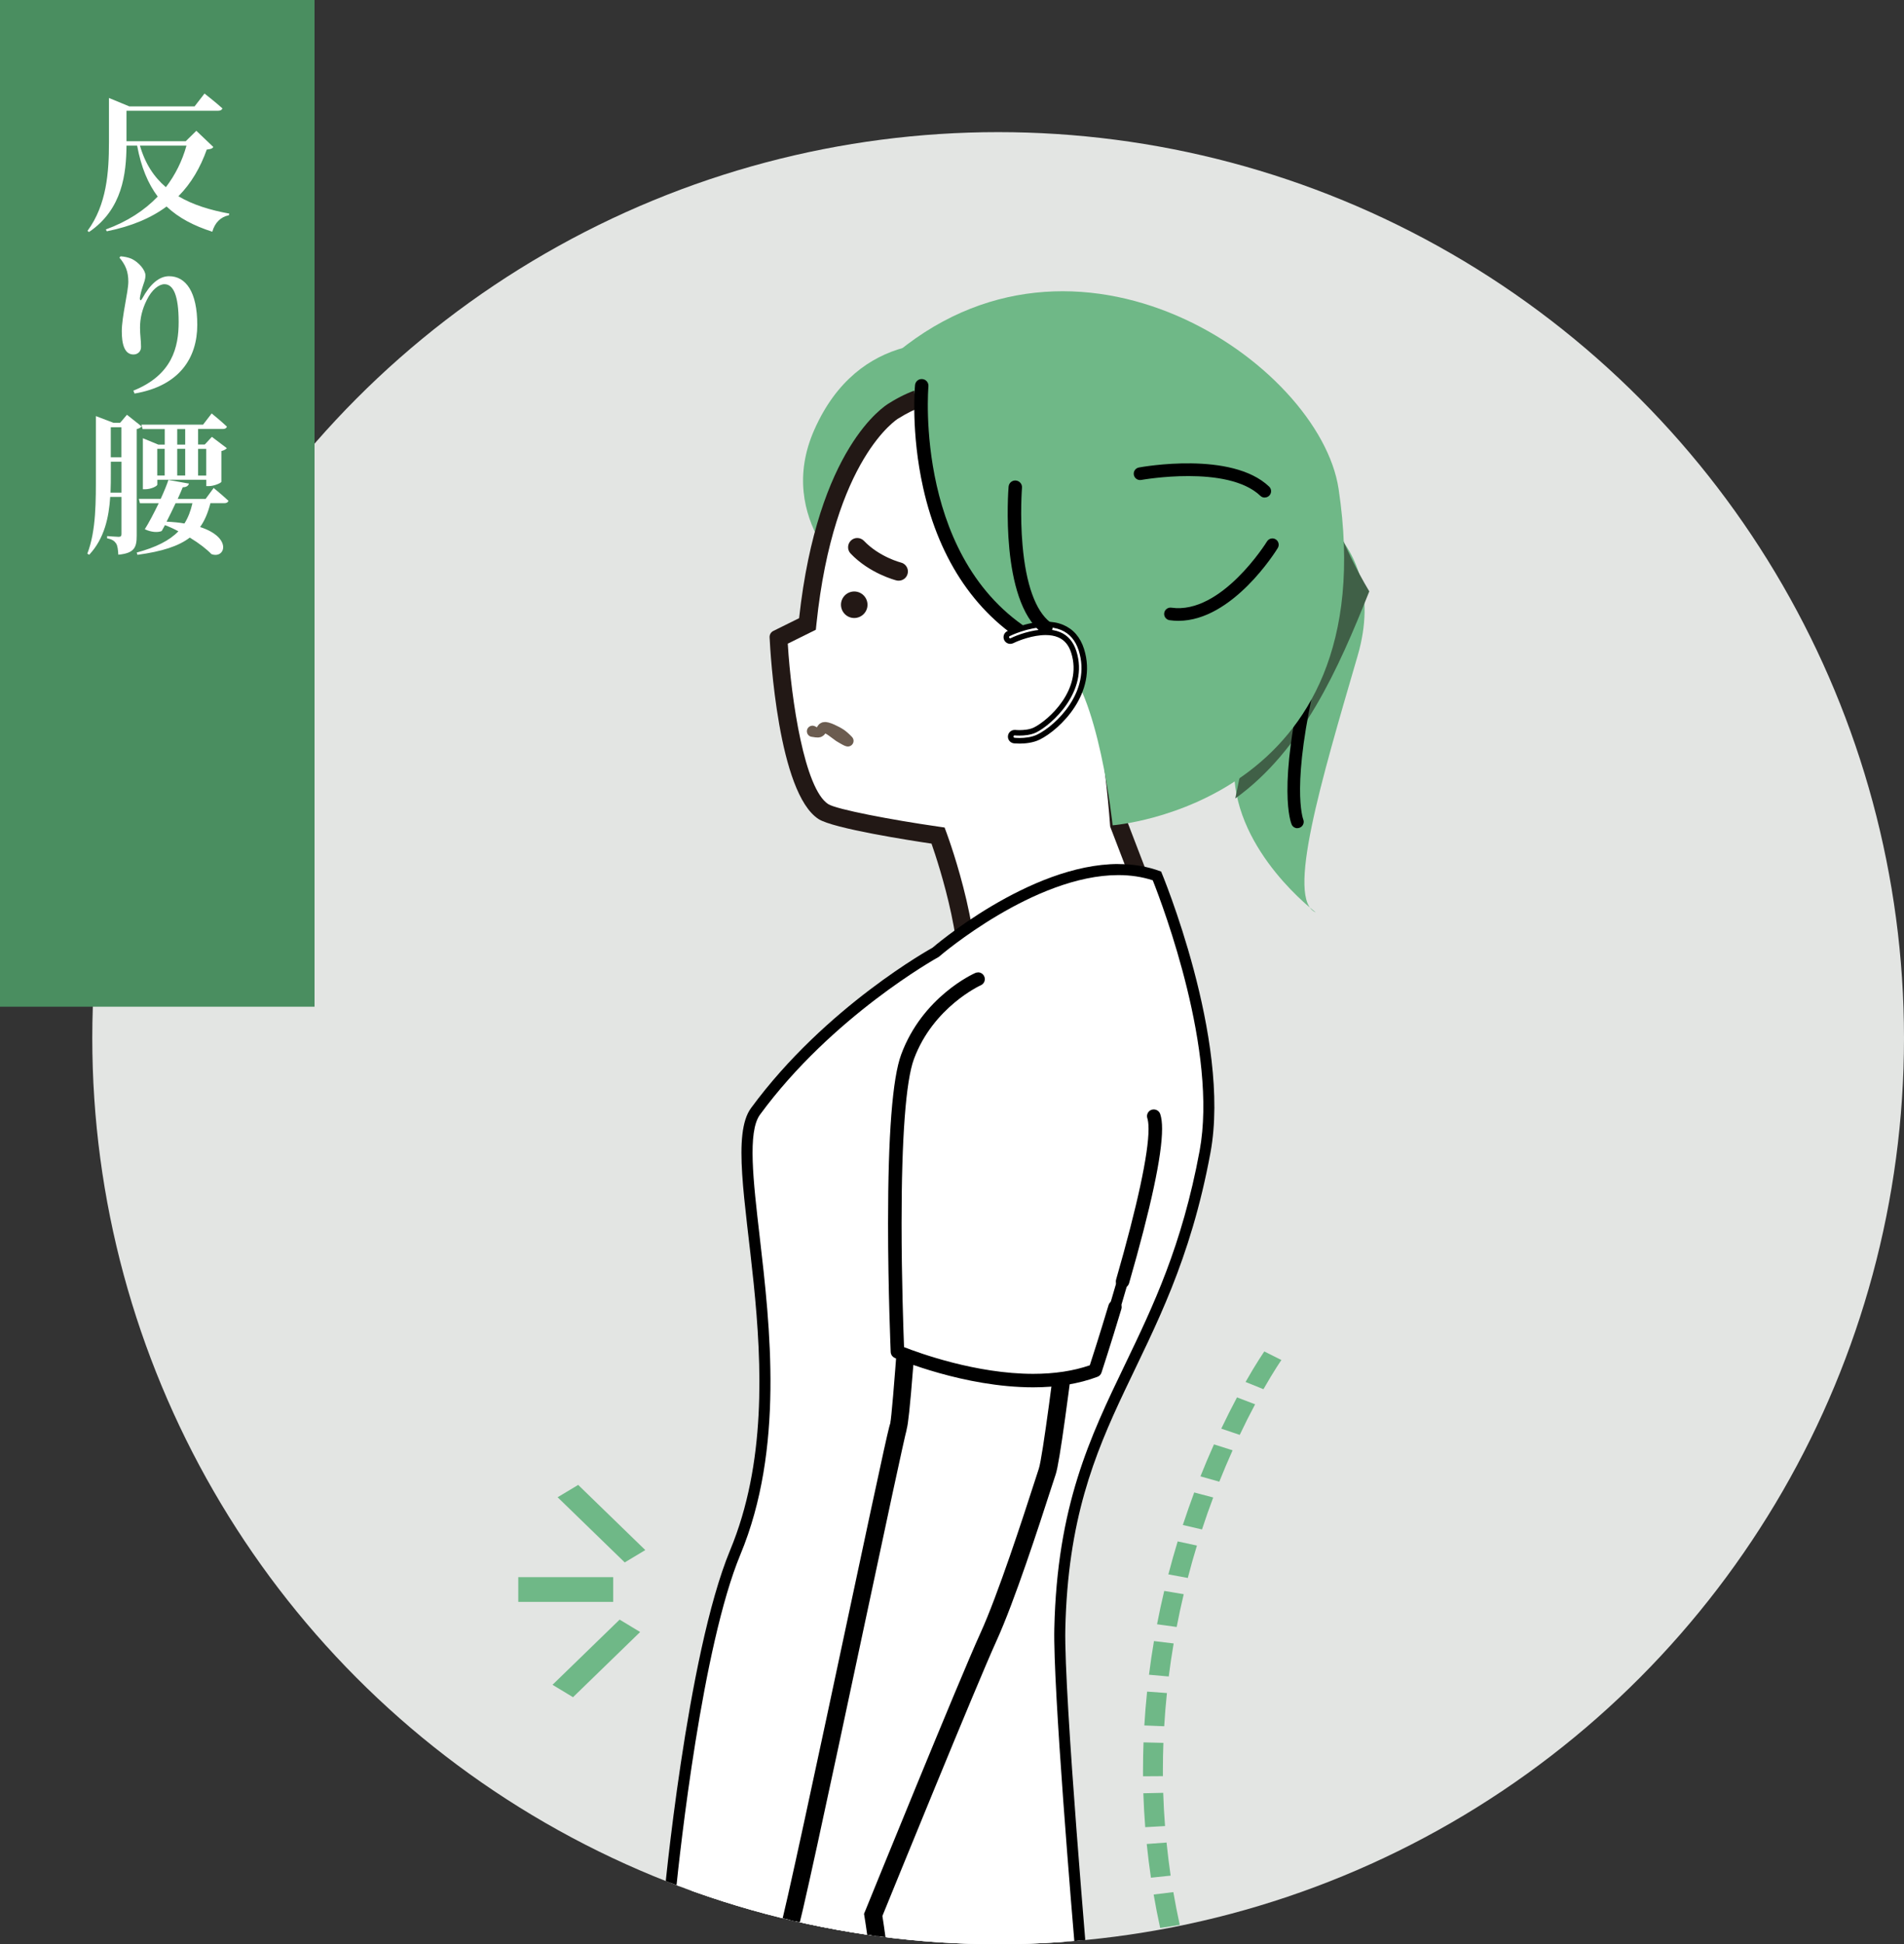 <?xml version="1.0" encoding="UTF-8"?><svg id="_レイヤー_2" xmlns="http://www.w3.org/2000/svg" xmlns:xlink="http://www.w3.org/1999/xlink" viewBox="0 0 302.67 309"><rect x="0" y="0" width="302.67" height="309" fill="#333333" stroke="none"/><defs><style>.cls-1{fill:#4a8e60;}.cls-1,.cls-2,.cls-3,.cls-4,.cls-5,.cls-6,.cls-7,.cls-8,.cls-9,.cls-10{stroke-width:0px;}.cls-2{fill:#000;}.cls-3{fill:#406047;}.cls-4{fill:#6b5c50;}.cls-5{fill:none;}.cls-11{stroke:#000;stroke-miterlimit:10;stroke-width:1.76px;}.cls-11,.cls-9{fill:#fff;}.cls-6{fill:#221815;}.cls-7{fill:#231815;}.cls-12{clip-path:url(#clippath);}.cls-8{fill:#6fb887;}.cls-10{fill:#e3e5e3;}</style><clipPath id="clippath"><circle class="cls-5" cx="158.67" cy="165" r="144"/></clipPath></defs><g id="_02"><circle class="cls-10" cx="158.67" cy="165" r="144"/><g class="cls-12"><path class="cls-8" d="M202.64,77.77s19,6.53,13.17,26.48c-5.82,19.95-11.45,38.8-6.64,40.76,0,0-12.7-9.49-12.99-22.26-.29-12.76,3.61-36.92,2.07-37.98l4.39-7Z"/><path class="cls-3" d="M211.12,79.92l-8.29,13.62c1.3,1.18-3.53,18.58-6.46,33.36,10.69-7.7,16.34-20.5,21.3-32.91-4.18-6.97-6.55-14.08-6.55-14.08Z"/><path class="cls-8" d="M135.86,92.72s-12.81-9.96-6.41-24.42c7.03-15.87,21.64-14.61,27.59-12.83l-21.18,37.26Z"/><path class="cls-2" d="M206.24,131.63c-.38,0-.75-.22-.91-.59-.1-.23-2.4-5.76,2.13-24.52,4.21-17.41-2.94-20.75-3.01-20.78-.5-.22-.74-.81-.53-1.32s.79-.75,1.3-.54c.36.15,8.85,3.85,4.19,23.11-4.31,17.84-2.26,23.19-2.24,23.24.21.51-.03,1.1-.54,1.31-.13.06-.26.08-.4.08Z"/><path class="cls-9" d="M157.6,161.51c-3.22,0-3.82-.59-3.91-.7-.02-.03-.05-.07,0-.24,2.76-9.37-3.71-27.01-3.99-27.75l-.18-.49-.52-.08c-6.25-.9-16.15-2.63-17.82-3.7-4.59-2.95-6.48-19.8-6.87-26.78l4.54-2.25.05-.48c2.81-26.89,13.33-33.22,13.44-33.28,2.81-1.77,5.47-2.66,7.94-2.66,21.84,0,26.99,67.27,27.04,67.95v.13s9.78,25.46,9.78,25.46c-4.23,1-21.2,4.87-29.51,4.87h0Z"/><path class="cls-6" d="M150.29,63.98c17.45,0,24.8,48.46,26.17,67.13l.02.26.09.24,9.36,24.4c-5.4,1.25-20.65,4.61-28.33,4.61-1.67,0-2.52-.16-2.94-.29,2.5-9.75-3.87-27.08-4.14-27.83l-.36-.98-1.03-.15c-7.38-1.06-16.16-2.73-17.47-3.57-3.75-2.41-5.88-16.45-6.43-25.5l3.59-1.78.87-.43.1-.96c2.75-26.31,12.9-32.55,12.99-32.61l.04-.02.04-.02c2.63-1.66,5.13-2.5,7.44-2.5M150.29,62.22c-2.56,0-5.35.86-8.38,2.77,0,0-10.98,6.16-13.88,33.96l-4.63,2.29s1.16,24.1,7.3,28.05c2.43,1.56,18.17,3.83,18.17,3.83,0,0,6.68,18,3.97,27.2-.44,1.5,1.54,2.07,4.76,2.07,9.71,0,30.69-5.12,30.69-5.12l-10.08-26.28s-5.01-68.76-27.92-68.76h0Z"/><path class="cls-9" d="M157.62,162.58c-2.5,0-4.03-.33-4.68-1.01-.34-.35-.43-.79-.28-1.3,2.34-7.92-2.28-22.27-3.75-26.47l-.18-.5-.53-.08c-7.04-1.04-15.88-2.66-17.61-3.77-4.91-3.16-6.96-19.21-7.39-28.2,0-.07.04-.14.1-.18l4.53-2.25.05-.48c2.95-26.88,13.45-33.25,13.9-33.51.04-.02.07-.05.11-.07v.44c-1.17.74-10.97,7.68-13.7,33.76,0,.06-.05.12-.1.15l-4.52,2.24.03.58c.14,2.4,1.52,23.55,7.18,27.19,2.37,1.52,17.94,3.78,18.09,3.8.07,0,.13.06.15.12.27.74,6.67,18.19,3.98,27.31-.04.14-.06.27-.05.4l.02.29.19.22c.51.61,1.94.91,4.35.91,3.21,0,7.93-.54,14.04-1.62,6.54-1.15,13.02-2.63,15.5-3.21l.98-.23-10.01-26.08c-.05-.63-4.35-58.17-22.65-67.4-1.64-.83-3.36-1.25-5.11-1.25-2.62,0-5.33.9-8.26,2.75-.02.01-.05.03-.1.06v-.44c2.92-1.82,5.73-2.73,8.37-2.73,1.81,0,3.58.43,5.26,1.28,18.23,9.21,22.65,65.13,22.83,67.5v.13s10.09,26.25,10.09,26.25c.02.05.02.11,0,.16-.02.05-.07.08-.12.09-.08.02-8.09,1.97-16.33,3.43-6.33,1.13-11.17,1.7-14.38,1.7Z"/><path class="cls-6" d="M150.29,61.15c-2.85,0-5.84.98-8.93,2.92-.76.44-11.36,7.06-14.33,34.18l-4.1,2.03c-.38.19-.61.58-.59,1.01.12,2.52,1.37,24.77,7.79,28.89,2.35,1.51,14.7,3.42,17.95,3.9,1.1,3.15,6.05,18.09,3.74,25.93-.24.81-.07,1.58.49,2.16.64.67,1.89,1.28,5.32,1.28,2.93,0,7.45-.45,14.53-1.71,8.31-1.48,16.31-3.43,16.39-3.45.3-.07.55-.27.69-.54.14-.27.16-.59.05-.88l-10.03-26.13c-.31-4.06-4.79-58.87-23.31-68.22-1.82-.92-3.71-1.38-5.66-1.38h0ZM157.52,161.32c-3.21,0-3.65-.57-3.67-.6,0,0,0-.03.02-.1,2.78-9.43-3.72-27.12-4-27.87-.14-.37-.46-.63-.85-.69-5.99-.86-16.11-2.63-17.74-3.67-4.5-2.89-6.37-19.48-6.78-26.5l4-1.98c.33-.16.55-.48.59-.85,2.79-26.73,13.21-33.06,13.35-33.14.01,0,.03-.02.04-.03,2.77-1.75,5.34-2.61,7.79-2.61,1.63,0,3.19.39,4.72,1.15,17.76,8.96,22.11,66.05,22.16,66.63,0,.1.03.21.07.3l9.65,25.14c-2.57.6-8.94,2.06-15.45,3.2-7.11,1.25-11.36,1.61-13.89,1.61h0ZM141.91,64.99h0,0Z"/><path class="cls-8" d="M141.34,57.08s3.61,1.59,3.97,4.78c3.83,34.76,15.07,36.28,23.31,42.98,6.03,4.91,8.25,26.33,8.25,26.33,0,0,43.47-3.29,35.92-53.47-3-19.92-41.83-46.65-71.44-20.62Z"/><path class="cls-2" d="M164.77,103.08c-.18,0-.35-.04-.52-.14-8.84-4.93-14.89-13.71-17.5-25.41-1.96-8.77-1.32-16.01-1.29-16.32.05-.59.57-1.02,1.16-.96.59.05,1.02.57.97,1.16-.03.28-2.38,28.46,17.71,39.66.52.29.7.94.41,1.45-.2.35-.56.55-.93.55Z"/><path class="cls-9" d="M171.3,103.46c-2.06-6.5-10.7-2.19-10.7-2.19l.69,15.81s2.07.23,3.54-.5c2.63-1.31,8.53-6.62,6.47-13.12Z"/><path class="cls-9" d="M162.09,117.74c-.46,0-.79-.03-.87-.04-.17-.02-.31-.1-.42-.23s-.15-.29-.13-.46c.03-.31.31-.56.62-.56.22.02.47.04.77.04.58,0,1.68-.06,2.49-.47,2.32-1.15,8.09-6.23,6.15-12.37-.44-1.38-1.2-2.28-2.33-2.76-.61-.26-1.34-.39-2.16-.39-2.11,0-4.41.87-5.33,1.33-.09.04-.18.07-.28.07-.24,0-.46-.13-.56-.35-.08-.15-.09-.32-.03-.48.05-.16.16-.29.31-.36.12-.06,2.96-1.46,5.89-1.46.99,0,1.89.16,2.65.49,1.47.62,2.49,1.81,3.04,3.54,2.15,6.79-3.76,12.37-6.79,13.87-1,.5-2.2.6-3.02.6Z"/><path class="cls-2" d="M166.21,99.68h0c.93,0,1.77.15,2.48.45,1.35.57,2.28,1.67,2.79,3.26,2.06,6.52-3.64,11.89-6.56,13.34-.92.46-2.05.56-2.83.56-.45,0-.76-.03-.82-.04-.06,0-.1-.04-.13-.07-.02-.03-.05-.07-.04-.14.01-.1.1-.16.21-.16,0,0,0,0,0,0,.12.01.37.03.74.03.76,0,1.84-.09,2.69-.51,2.41-1.2,8.4-6.48,6.37-12.9-.47-1.49-1.34-2.51-2.58-3.03-.67-.28-1.45-.42-2.33-.42-2.18,0-4.5.87-5.53,1.38-.03.01-.06.02-.08.02-.06,0-.13-.03-.17-.1-.03-.06-.02-.11-.01-.14.01-.03.04-.08.09-.11.12-.06,2.88-1.42,5.7-1.42M166.21,98.8c-3.02,0-5.93,1.43-6.09,1.51-.53.26-.74.9-.48,1.43.19.37.56.59.96.59.16,0,.32-.04.48-.11.89-.44,3.1-1.29,5.14-1.29.7,0,1.39.1,1.99.36,1.01.43,1.69,1.24,2.08,2.49,1.86,5.86-3.69,10.73-5.93,11.84-.68.34-1.63.42-2.3.42-.28,0-.5-.01-.65-.03-.04,0-.08,0-.12,0-.53,0-1,.4-1.06.95-.07.59.36,1.11.94,1.18.09,0,.43.04.92.04.85,0,2.14-.11,3.22-.65,3.13-1.56,9.24-7.35,7.01-14.4-.59-1.85-1.69-3.13-3.29-3.81-.89-.38-1.86-.52-2.82-.52h0Z"/><path class="cls-2" d="M187.33,98.67c-.46,0-.93-.03-1.41-.1-.55-.08-.93-.59-.85-1.14.08-.55.59-.93,1.14-.85,7.95,1.13,15.13-10.41,15.2-10.53.29-.47.91-.62,1.38-.33.47.29.62.91.33,1.38-.3.5-7.19,11.57-15.8,11.57Z"/><path class="cls-2" d="M201.04,79.08c-.25,0-.5-.09-.69-.28-5.22-4.98-18.81-2.54-18.94-2.52-.54.1-1.07-.26-1.17-.81-.1-.55.26-1.07.81-1.17.6-.11,14.74-2.65,20.7,3.04.4.38.42,1.02.03,1.42-.2.21-.46.31-.73.31Z"/><path class="cls-2" d="M166.25,100.78c-.23,0-.46-.07-.66-.23-6.62-5.21-5.32-22.47-5.26-23.2.05-.59.55-1.03,1.15-.98.59.05,1.03.56.98,1.15,0,.04-.34,4.33.09,9.15.54,6.17,2.05,10.39,4.37,12.21.46.36.54,1.04.18,1.5-.21.27-.52.41-.84.41Z"/><path class="cls-4" d="M134.37,118.57c-.5-.22-.96-.51-1.41-.77-.43-.31-.84-.63-1.24-.91l-.3-.2-.26-.14s-.04-.02-.07-.03l-.03-.02s.03,0,.05,0c.02,0,.03-.01.05-.03.03,0,.08-.02.11-.05.07-.07.08-.07.1-.11,0-.02-.02.02-.02.03-.01.02-.01.01-.04.06-.06.09-.07.13-.18.26-.13.2-.51.48-.79.51-.08.02-.15.03-.23.04h-.17c-.11,0-.23-.01-.34-.02-.17-.03-.35-.06-.53-.08h-.01c-.49-.05-.84-.49-.79-.98.05-.49.49-.84.98-.79.14.02.27.06.38.13.08.05.17.09.26.13.03,0,.05,0,.07.01h.03s-.02,0-.03,0c-.01,0-.03.02-.08.04-.02,0-.03.03-.04.04,0,0-.01,0-.01,0-.01.03.03-.06.04-.09l.06-.12c.03-.05.03-.08.09-.15.11-.14.19-.26.4-.38.09-.05.19-.1.29-.14.08-.02.16-.03.25-.04.08,0,.17-.02.25-.02l.17.02c.11.02.23.04.33.06l.5.16.43.18c.56.25,1.06.52,1.53.83.46.33.87.71,1.26,1.12.35.36.34.93-.02,1.27-.27.26-.67.32-.99.18l-.04-.02Z"/><path class="cls-11" d="M168.96,338.95c4.23-20.05-1.6-75.1-1.6-75.1l-51.56-4.93s-7.74,28.38-6.93,40.59c1.48,22.13,5.92,29.07,9.41,40.26"/><path class="cls-9" d="M172.13,314.06c-7.46-.81-52.14-5.89-65.64-12.84.49-4.9,4.08-39.3,10.39-54.49,6.89-16.59,4.65-35.91,3.01-50.02-1.11-9.54-1.98-17.08.21-20.07,11.61-15.83,28.39-25.15,28.56-25.24l.08-.04.07-.06c.15-.13,15.3-13.1,28.97-13.1,2.19,0,4.26.34,6.14,1,1.29,3.2,10.69,27.37,7.64,43.84-2.82,15.24-7.46,24.89-11.95,34.21-5.5,11.45-10.7,22.26-11.14,41.6-.22,9.68,3.04,48.11,3.65,55.19Z"/><path class="cls-2" d="M177.78,139.08h0c1.95,0,3.79.28,5.47.83,1.71,4.32,10.35,27.27,7.45,42.98-2.8,15.13-7.41,24.72-11.87,33.99-5.55,11.53-10.79,22.43-11.23,41.96-.21,9.31,2.77,44.99,3.56,54.22-9.75-1.08-50.35-5.89-63.73-12.36.67-6.6,4.22-39.08,10.27-53.64,6.98-16.81,4.72-36.25,3.07-50.45-1.04-8.98-1.95-16.74.04-19.45,11.48-15.66,28.11-24.9,28.27-24.99l.16-.09.14-.12c.15-.13,15.04-12.88,28.4-12.88M177.78,137.32c-14.17,0-29.55,13.31-29.55,13.31,0,0-16.98,9.31-28.85,25.49-5.9,8.05,8.14,42.7-3.32,70.27-6.9,16.61-10.51,55.33-10.51,55.33,14.26,7.87,67.54,13.32,67.54,13.32,0,0-3.98-45.64-3.74-56.16.78-34.52,16.69-41.19,23.07-75.67,3.34-18.05-7.84-44.69-7.84-44.69-2.19-.83-4.48-1.19-6.81-1.19h0Z"/><path class="cls-9" d="M134.37,352.1c-1.03,0-3.8-1.06-5.31-1.72l-.21-.09s-.23.02-.23.02c-1.11,0-4.15-2.63-7.67-7.49-2.59-3.58-1.96-12.8-1.75-15.83.04-.58.07-1.01.07-1.21.08-1.36,5.18-15.24,6.45-18.29.62-1.48,4.92-21.55,10.92-49.75,3.29-15.44,6.4-30.02,6.7-30.91l-.03.06c.2-.54.73-3.95,2.91-36.78,2.71-.43,12.85-1.95,19.78-1.95,4.9,0,5.91.76,6.1,1,.05.06.06.09.04.19-.39,2.04-1.3,9.14-2.34,17.36-1.42,11.18-3.19,25.09-3.82,26.98-.17.51-.42,1.3-.75,2.3-1.88,5.78-5.77,17.82-8.58,23.97-3.3,7.24-18.14,43.72-18.29,44.09l-.09.23.04.25c.01.07,1.21,7.34,1.07,10.75-.14,3.29-3.46,14.29-4.67,16.56-1.37,2.56-1.36,7.05-.63,8.51l.25.49c3.54,6.91,3.91,8.99,3.82,9.62-.03.24-.14.98-1.72.98,0,0,0,0,0,0-.28,0-.48-.03-.51-.03l-.33-.05-1.14.76s-.04,0-.07,0Z"/><path class="cls-2" d="M165.99,189.05c3.36,0,4.71.37,5.2.57-.43,2.51-1.29,9.24-2.27,16.97-1.34,10.56-3.18,25.01-3.78,26.82-.17.51-.43,1.3-.75,2.31-1.72,5.32-5.76,17.77-8.55,23.87-3.31,7.25-17.69,42.62-18.3,44.12l-.19.46.08.49c.01.07,1.2,7.25,1.06,10.57-.14,3.21-3.38,13.96-4.57,16.19-1.45,2.71-1.56,7.47-.64,9.31.06.12.15.29.26.5,3.59,7.01,3.76,8.73,3.73,9.09,0,.04-.01.06-.01.06-.05.04-.31.16-.84.16-.21,0-.37-.02-.37-.02,0,0,0,0,0,0l-.68-.11-.57.38-.62.41c-.89-.11-3.1-.9-4.78-1.64l-.42-.18-.39.04c-.69-.15-3.31-2.1-6.95-7.13-2.4-3.32-1.79-12.3-1.58-15.25.04-.58.07-.95.07-1.2.26-1.76,5.2-15.16,6.39-18.02.65-1.55,4.77-20.77,10.97-49.91,3.11-14.61,6.33-29.71,6.67-30.81,0,.03-.05.14-.13.29.32-.58.77-2.99,3-36.51,3.44-.53,12.58-1.83,18.95-1.83M165.99,187.29c-8.19,0-20.61,2.07-20.61,2.07,0,0-2.42,36.49-2.86,37.15-.44.66-16.52,78-17.62,80.65-1.1,2.65-6.52,17.24-6.52,18.62s-1.39,13.09,1.85,17.55c3.17,4.37,6.63,7.86,8.36,7.86.04,0,.07,0,.11,0,0,0,4.08,1.8,5.67,1.8.21,0,.38-.03.49-.1l.92-.62s.26.04.64.04c.88,0,2.38-.23,2.59-1.74.31-2.16-3.54-9.39-4.16-10.63s-.62-5.39.62-7.7c1.23-2.31,4.62-13.4,4.77-16.94.15-3.54-1.08-10.93-1.08-10.93,0,0,14.94-36.75,18.28-44.05,3.33-7.3,8.26-23.02,9.37-26.35,1.11-3.33,5.24-39.53,6.19-44.45.32-1.68-2.78-2.23-7.01-2.23h0Z"/><path class="cls-9" d="M134.4,353.16c-.75,0-2.33-.3-5.57-1.71l-.14-.06h-.16c-1.74-.11-4.98-3.15-8.45-7.94-2.82-3.89-2.19-13.07-1.95-16.53.04-.52.07-.97.07-1.14.02-1.47,5.46-16.12,6.54-18.7.61-1.53,5.28-23.36,10.87-49.57,5.35-25.11,6.55-30.64,6.79-31.13h-.01c.5-2.09,2.8-36.68,2.82-37.03,0-.09.07-.16.16-.17,2.9-.48,12.91-2.05,20.26-2.05,5.21,0,6.77.79,7.23,1.27.32.32.44.73.35,1.17-.39,2.01-1.33,9.43-2.33,17.28-1.81,14.28-3.25,25.34-3.87,27.19-.15.45-.75,2.3-.75,2.3-1.88,5.8-5.79,17.86-8.62,24.07-3.01,6.6-15.65,37.62-18.16,43.77l-.09.23.04.24c.2,1.22,1.17,7.47,1.03,10.68-.15,3.47-3.52,14.62-4.8,17.02-1.16,2.18-1.23,6.29-.61,7.53l.25.48c1.81,3.54,4.19,8.45,3.93,10.25-.08.58-.35,1.03-.78,1.36-.61.45-1.42.54-2,.54-.11,0-.22,0-.31,0l-.29-.02-.85.57c-.07.05-.18.12-.57.12ZM128.7,351s.05,0,.07.01c2.02.89,4.57,1.79,5.56,1.79h.27l.27-.15.82-.54s.07-.03.1-.03c.16.02.38.04.64.04.76,0,1.37-.16,1.79-.47.35-.26.56-.63.63-1.1.07-.47.27-1.89-3.89-10.03l-.25-.49c-.65-1.3-.63-5.52.62-7.87,1.27-2.38,4.6-13.42,4.75-16.86.15-3.34-.95-10.12-1.07-10.88,0-.04,0-.08,0-.11.62-1.53,15.05-37,18.28-44.06,2.83-6.19,6.73-18.24,8.61-24.03l.13-.39c.27-.82.48-1.47.62-1.91.6-1.81,2.03-12.83,3.84-27.05v-.11c1.05-8.19,1.95-15.26,2.34-17.27l.04-.23-.07-.22c-.35-1.04-2.62-1.56-6.76-1.56-2.09,0-4.64.14-7.59.4-5.14.46-10.23,1.23-12.18,1.53l-.7.11-.05.7c-1.54,23.22-2.5,35.48-2.86,36.44h.01c-.36,1.22-2.78,12.54-6.7,30.92-4.81,22.56-10.25,48.11-10.89,49.65-1.03,2.46-6.36,16.8-6.5,18.51,0,.27-.03.63-.07,1.17-.37,5.4-.58,12.93,1.88,16.32,3.37,4.65,6.66,7.78,8.19,7.78h.13Z"/><path class="cls-2" d="M165.61,186.24c-7.46,0-17.64,1.61-20.4,2.07-.49.08-.86.49-.89.98-.93,14.04-2.44,35.45-2.8,36.88,0-.01.03-.12.12-.25-.24.37-.55,1.61-6.9,31.41-4.3,20.19-10.2,47.85-10.82,49.42-.74,1.78-6.6,17.26-6.6,19.04,0,.16-.03.58-.06,1.08-.24,3.54-.89,12.95,2.11,17.1,1.8,2.49,6.2,8.13,9.11,8.3,3.28,1.43,5,1.78,5.92,1.78.65,0,.91-.17,1.05-.27l.61-.4c.11,0,.23.01.36.01.7,0,1.72-.12,2.52-.71.62-.46,1.02-1.13,1.13-1.94.23-1.61-.97-4.83-4.02-10.78l-.24-.48c-.46-.93-.47-4.7.6-6.72,1.34-2.52,4.74-13.75,4.9-17.39.14-3.24-.81-9.41-1.04-10.86,1.39-3.41,15.01-36.87,18.14-43.73,2.85-6.25,6.78-18.35,8.66-24.17.32-1,.58-1.79.75-2.29.64-1.92,2.02-12.55,3.9-27.36,1-7.84,1.94-15.25,2.32-17.23.14-.72-.07-1.41-.59-1.95-1.11-1.14-4.14-1.54-7.86-1.54h0ZM143.44,227.06c.22-.37.66-2.29,2.95-36.78,1.94-.3,6.98-1.06,12.12-1.52,3.21-.29,5.65-.4,7.51-.4,5.36,0,5.91.9,5.93.96-.4,2.04-1.3,9.14-2.34,17.36-1.42,11.17-3.19,25.08-3.81,26.95-.17.51-.43,1.3-.75,2.31-1.87,5.78-5.77,17.8-8.57,23.94-3.3,7.24-18.14,43.73-18.29,44.09-.07.18-.1.38-.06.58.01.07,1.21,7.32,1.06,10.71-.14,3.27-3.44,14.22-4.65,16.48-1.42,2.65-1.39,7.15-.63,8.68l.25.49c3.51,6.86,3.89,8.9,3.8,9.5-.04.31-.17.44-.28.52-.32.24-.86.3-1.26.3-.2,0-.37-.01-.47-.03-.06,0-.11-.01-.17-.01-.21,0-.41.06-.59.18l-.82.54s-.03,0-.05,0c-.74,0-3.06-.77-5.2-1.71-.14-.06-.28-.09-.43-.09-.03,0-.06,0-.1,0-.01,0-.02,0-.04,0-.86,0-3.77-2.31-7.47-7.42-2.55-3.52-1.92-12.69-1.71-15.7.04-.6.07-.99.07-1.2.12-1.44,5.19-15.24,6.44-18.24.62-1.49,4.93-21.58,10.94-49.79,3.28-15.38,6.37-29.9,6.69-30.87,0,.02-.03.08-.08.16h0ZM143.51,226.9s0,0,0,0c0,0,0,0,0,0h0Z"/><path class="cls-11" d="M155.46,155.62s-7.94,3.52-11.2,12.35c-3.26,8.83-1.6,46.87-1.6,46.87,0,0,18.4,7.87,31.43,2.98,0,0,11.32-34.3,9.32-40.42"/><path class="cls-9" d="M164.24,219.61c-10.78,0-21.21-4.41-21.65-4.6-.07-.03-.11-.09-.11-.16-.04-1.04-.42-10.32-.42-20.42,0-13.95.68-22.87,2.03-26.52,3.26-8.82,10.98-12.31,11.3-12.45.02,0,.05,0,.07,0,.09,0,.15.03.18.1.04.09,0,.21-.09.25-.08.04-7.93,3.64-11.1,12.24-1.66,4.5-2.01,16.84-2.01,26.39,0,8.95.3,17.35.39,19.71l.02.58.54.21c2.58,1.01,11.71,4.31,20.86,4.31,3.46,0,6.59-.47,9.28-1.41l.41-.14.14-.42c.44-1.36,1.62-5.01,2.99-9.58.03-.09.11-.13.18-.13.14.03.21.16.18.24-1.72,5.73-3.14,10.04-3.15,10.08-.02.06-.06.1-.11.12-2.85,1.07-6.19,1.61-9.91,1.61ZM178.38,203.84c-.1-.03-.16-.13-.13-.23,3.4-11.8,5.2-20.16,5.2-24.19,0-.84-.08-1.5-.23-1.96-.03-.09.04-.21.12-.24.01,0,.02,0,.03,0,.1,0,.18.04.2.12.17.51.25,1.19.25,2.08,0,4.12-1.75,12.3-5.21,24.29-.03.09-.11.14-.18.14-.02,0-.04,0-.05,0Z"/><path class="cls-2" d="M155.46,154.55c-.14,0-.29.03-.43.09-.34.15-8.39,3.8-11.77,12.95-1.39,3.75-2.09,12.78-2.09,26.83,0,10.63.42,20.36.42,20.46.02.41.27.77.65.94.45.19,11.04,4.67,22,4.67,3.83,0,7.27-.56,10.22-1.67.3-.11.54-.36.64-.67.01-.04,1.44-4.36,3.16-10.11.17-.56-.15-1.16-.72-1.33-.1-.03-.2-.04-.3-.04-.46,0-.88.3-1.02.76-1.38,4.6-2.56,8.28-2.98,9.56-2.6.9-5.63,1.36-8.99,1.36-9.05,0-18.13-3.3-20.54-4.25-.09-2.39-.39-10.72-.39-19.68,0-13.6.68-22.62,1.96-26.09,3.06-8.28,10.56-11.71,10.64-11.74.54-.24.78-.87.54-1.41-.18-.4-.57-.64-.98-.64h0ZM183.4,176.33c-.11,0-.22.02-.33.05-.56.18-.87.79-.68,1.35.08.26.19.76.19,1.69,0,3.95-1.79,12.23-5.16,23.95-.16.57.16,1.16.73,1.32.1.03.2.04.3.04.46,0,.89-.3,1.03-.77,3.48-12.08,5.25-20.33,5.25-24.54,0-.98-.09-1.75-.29-2.35-.15-.45-.57-.74-1.02-.74h0Z"/><path class="cls-8" d="M199.84,344.55c-.96-1.6-1.9-3.23-2.78-4.85l2.87-1.12c.87,1.59,1.79,3.19,2.73,4.76l-2.82,1.21ZM195.74,337.25c-.85-1.63-1.68-3.31-2.46-4.97l2.94-.98c.77,1.63,1.58,3.28,2.42,4.88l-2.89,1.08ZM192.13,329.76c-.75-1.68-1.46-3.39-2.13-5.08l3-.84c.65,1.66,1.35,3.34,2.09,4.99l-2.96.94ZM189.03,322.11c-.63-1.71-1.23-3.45-1.77-5.18l3.06-.69c.54,1.69,1.12,3.4,1.74,5.08l-3.02.79ZM186.46,314.33c-.51-1.74-.98-3.51-1.41-5.26l3.1-.54c.42,1.71.88,3.45,1.38,5.16l-3.07.64ZM184.43,306.42c-.39-1.76-.74-3.55-1.04-5.32l3.13-.38c.3,1.73.64,3.49,1.02,5.21l-3.11.49ZM182.96,298.43c-.26-1.77-.49-3.57-.67-5.36l3.15-.23c.18,1.75.4,3.52.65,5.26l-3.14.33ZM182.05,290.39c-.14-1.78-.24-3.6-.3-5.38l3.16-.07c.06,1.75.15,3.53.29,5.28l-3.16.18ZM181.7,282.31c0-.35,0-.7,0-1.05,0-1.45.03-2.91.08-4.34l3.16.08c-.05,1.41-.08,2.84-.08,4.26,0,.34,0,.69,0,1.03l-3.16.02ZM185.07,274.36l-3.16-.13c.11-1.79.25-3.6.44-5.38l3.15.23c-.18,1.75-.33,3.52-.43,5.28ZM185.8,266.45l-3.15-.28c.22-1.78.49-3.58.79-5.35l3.13.38c-.3,1.74-.56,3.51-.78,5.25ZM187.05,258.58l-3.12-.43c.34-1.76.72-3.54,1.14-5.3l3.1.52c-.41,1.73-.79,3.48-1.12,5.21ZM188.82,250.79l-3.09-.57c.46-1.75.95-3.51,1.48-5.24l3.06.66c-.52,1.7-1.01,3.43-1.45,5.15ZM191.08,243.08l-3.05-.71c.57-1.73,1.18-3.46,1.81-5.17l3.02.8c-.63,1.67-1.23,3.38-1.78,5.07ZM193.83,235.49l-3-.85c.68-1.71,1.4-3.41,2.15-5.08l2.96.94c-.73,1.63-1.44,3.31-2.11,4.98ZM197.08,228.05l-2.94-.99c.81-1.7,1.65-3.37,2.5-4.97l2.88,1.1c-.84,1.57-1.66,3.2-2.45,4.87ZM200.85,220.79l-2.85-1.15c1.76-3.1,2.94-4.78,2.98-4.85l2.72,1.36s-1.16,1.66-2.86,4.65Z"/><path class="cls-7" d="M137.74,96.93c-.45,1.07-1.69,1.58-2.76,1.13-1.07-.45-1.58-1.69-1.13-2.76.45-1.07,1.69-1.58,2.76-1.13,1.07.45,1.58,1.69,1.13,2.76Z"/><path class="cls-7" d="M135.4,86.05c.51-.49,1.33-.47,1.81.05,2.46,2.59,5.91,3.48,5.96,3.5.13.03.25.08.36.15.46.28.71.85.57,1.4-.17.69-.87,1.11-1.55.94-.17-.04-4.2-1.06-7.21-4.22-.49-.51-.47-1.33.05-1.81Z"/><path class="cls-7" d="M142.51,92.25c-.17-.04-4.27-1.1-7.29-4.27-.56-.58-.53-1.51.05-2.07h0c.58-.56,1.51-.53,2.07.05,2.44,2.56,5.84,3.44,5.88,3.45.15.04.29.09.41.17.54.33.81.98.65,1.6-.16.67-.76,1.11-1.42,1.11-.12,0-.23-.01-.35-.04ZM135.52,86.18c-.44.42-.46,1.12-.04,1.56,2.95,3.1,6.95,4.13,7.12,4.17.59.15,1.19-.22,1.34-.81.12-.47-.08-.95-.49-1.21-.1-.06-.2-.1-.31-.13-.04,0-3.54-.91-6.05-3.55-.22-.23-.51-.34-.8-.34-.27,0-.55.1-.76.3Z"/></g><rect class="cls-8" x="87.96" y="245.08" width="3.93" height="15.09" transform="translate(-162.69 342.55) rotate(-90)"/><polygon class="cls-8" points="98.5 257.41 101.76 259.38 91.09 269.74 87.83 267.77 98.5 257.41"/><polygon class="cls-8" points="102.58 246.36 99.31 248.32 88.64 237.96 91.91 236 102.58 246.36"/><rect class="cls-1" width="50" height="160"/><path class="cls-9" d="M33.91,23.36c-.16.26-.4.34-1.04.41-1.01,2.83-2.45,5.35-4.51,7.42,2.3,1.37,5.08,2.21,8.09,2.76l-.07.26c-1.29.26-2.23,1.18-2.63,2.62-2.92-.94-5.34-2.18-7.27-4.01-2.42,1.8-5.53,3.14-9.5,3.94l-.16-.29c3.41-1.25,6.14-3.02,8.25-5.23-1.53-2.04-2.63-4.63-3.27-8.09h-1.69c-.05,4.39-.61,10.1-5.97,13.73l-.23-.19c3.06-4.15,3.41-9.34,3.41-14.04v-7.08l3.24,1.34h10.37l1.58-2.04s1.76,1.37,2.84,2.35c-.07.26-.33.38-.66.38h-14.58v4.85h9.41l1.69-1.66,2.7,2.57ZM22.25,23.15c.82,2.86,2.23,4.99,4.12,6.6,1.48-1.94,2.59-4.15,3.27-6.6h-7.38Z"/><path class="cls-9" d="M18.98,40.96l.17-.22c.54.02,1.25.17,1.74.38,1.18.55,2.23,1.82,2.23,2.64,0,.65-.21,1.1-.4,1.68-.26.77-.42,1.46-.49,1.94,0,.43.16.46.38.07,1.22-2.26,2.68-3.55,4.26-3.55,2.68,0,4.49,2.5,4.49,7.73s-2.8,9.7-9.97,10.92l-.19-.46c6.21-2.5,7.2-6.94,7.2-10.9,0-4.25-.85-6.02-2.26-6.02-.87,0-2,.86-2.8,2.5-.75,1.49-1.08,2.93-1.08,4.42,0,1.13.16,1.97.16,3.07,0,.7-.52,1.18-1.2,1.18s-1.15-.36-1.46-1.06c-.31-.72-.4-1.68-.4-2.64,0-2.3,1.04-6.29,1.04-7.87s-.42-2.64-1.41-3.82Z"/><path class="cls-9" d="M21.73,85.14c0,1.82-.33,2.78-2.92,3.02-.05-.79-.12-1.44-.35-1.78-.26-.38-.61-.67-1.43-.82v-.36s1.48.12,1.83.12.45-.14.45-.46v-5.88h-1.79c-.21,3.24-.92,6.6-3.34,9.19l-.3-.17c1.43-3.72,1.36-8.45,1.36-12.82v-9.05l2.78,1.06h1.08l1.08-1.27,2.33,1.85c-.12.17-.4.34-.78.43v16.92ZM19.31,78.3v-4.92h-1.69v1.82c0,.98,0,2.04-.05,3.1h1.74ZM17.61,67.9v4.78h1.69v-4.78h-1.69ZM33.96,77.55s1.46,1.2,2.35,2.04c-.07.26-.3.38-.63.38h-2.23c-.38,1.49-.89,2.74-1.64,3.79,5.22,1.7,3.95,5.14,1.79,4.3-.68-.72-1.88-1.68-3.43-2.62-1.79,1.37-4.42,2.21-8.32,2.74l-.12-.36c3.08-.84,5.2-1.9,6.63-3.38-.66-.36-1.39-.7-2.14-.98-.19.34-.35.67-.52.94-.63.26-1.69.19-2.68-.29.61-.96,1.46-2.57,2.21-4.13h-2.99l-.17-.7h3.48c.54-1.18.99-2.28,1.22-3l3.27.58c-.1.31-.35.58-.99.58-.19.48-.47,1.13-.8,1.85h4.44l1.27-1.73ZM22.67,68.19l-.19-.7h9.8l1.37-1.78s1.5,1.22,2.42,2.09c-.07.26-.31.38-.63.38h-3.95v2.47h1.06l1.13-1.22,2.38,1.8c-.14.17-.45.36-.87.46v4.87c-.02.22-1.2.7-2,.7h-.4v-1.01h-7.78v.77c0,.24-1.01.74-1.95.74h-.35v-8.11l2.45,1.01h1.03v-2.47h-3.5ZM25,75.58h1.18v-4.25h-1.18v4.25ZM27.91,79.98c-.45.96-.96,2.02-1.43,2.93,1.06.05,2,.14,2.84.29.59-.94.99-1.99,1.27-3.22h-2.68ZM29.44,68.19h-1.27v2.47h1.27v-2.47ZM28.17,75.58h1.27v-4.25h-1.27v4.25ZM31.49,71.34v4.25h1.29v-4.25h-1.29Z"/></g></svg>
